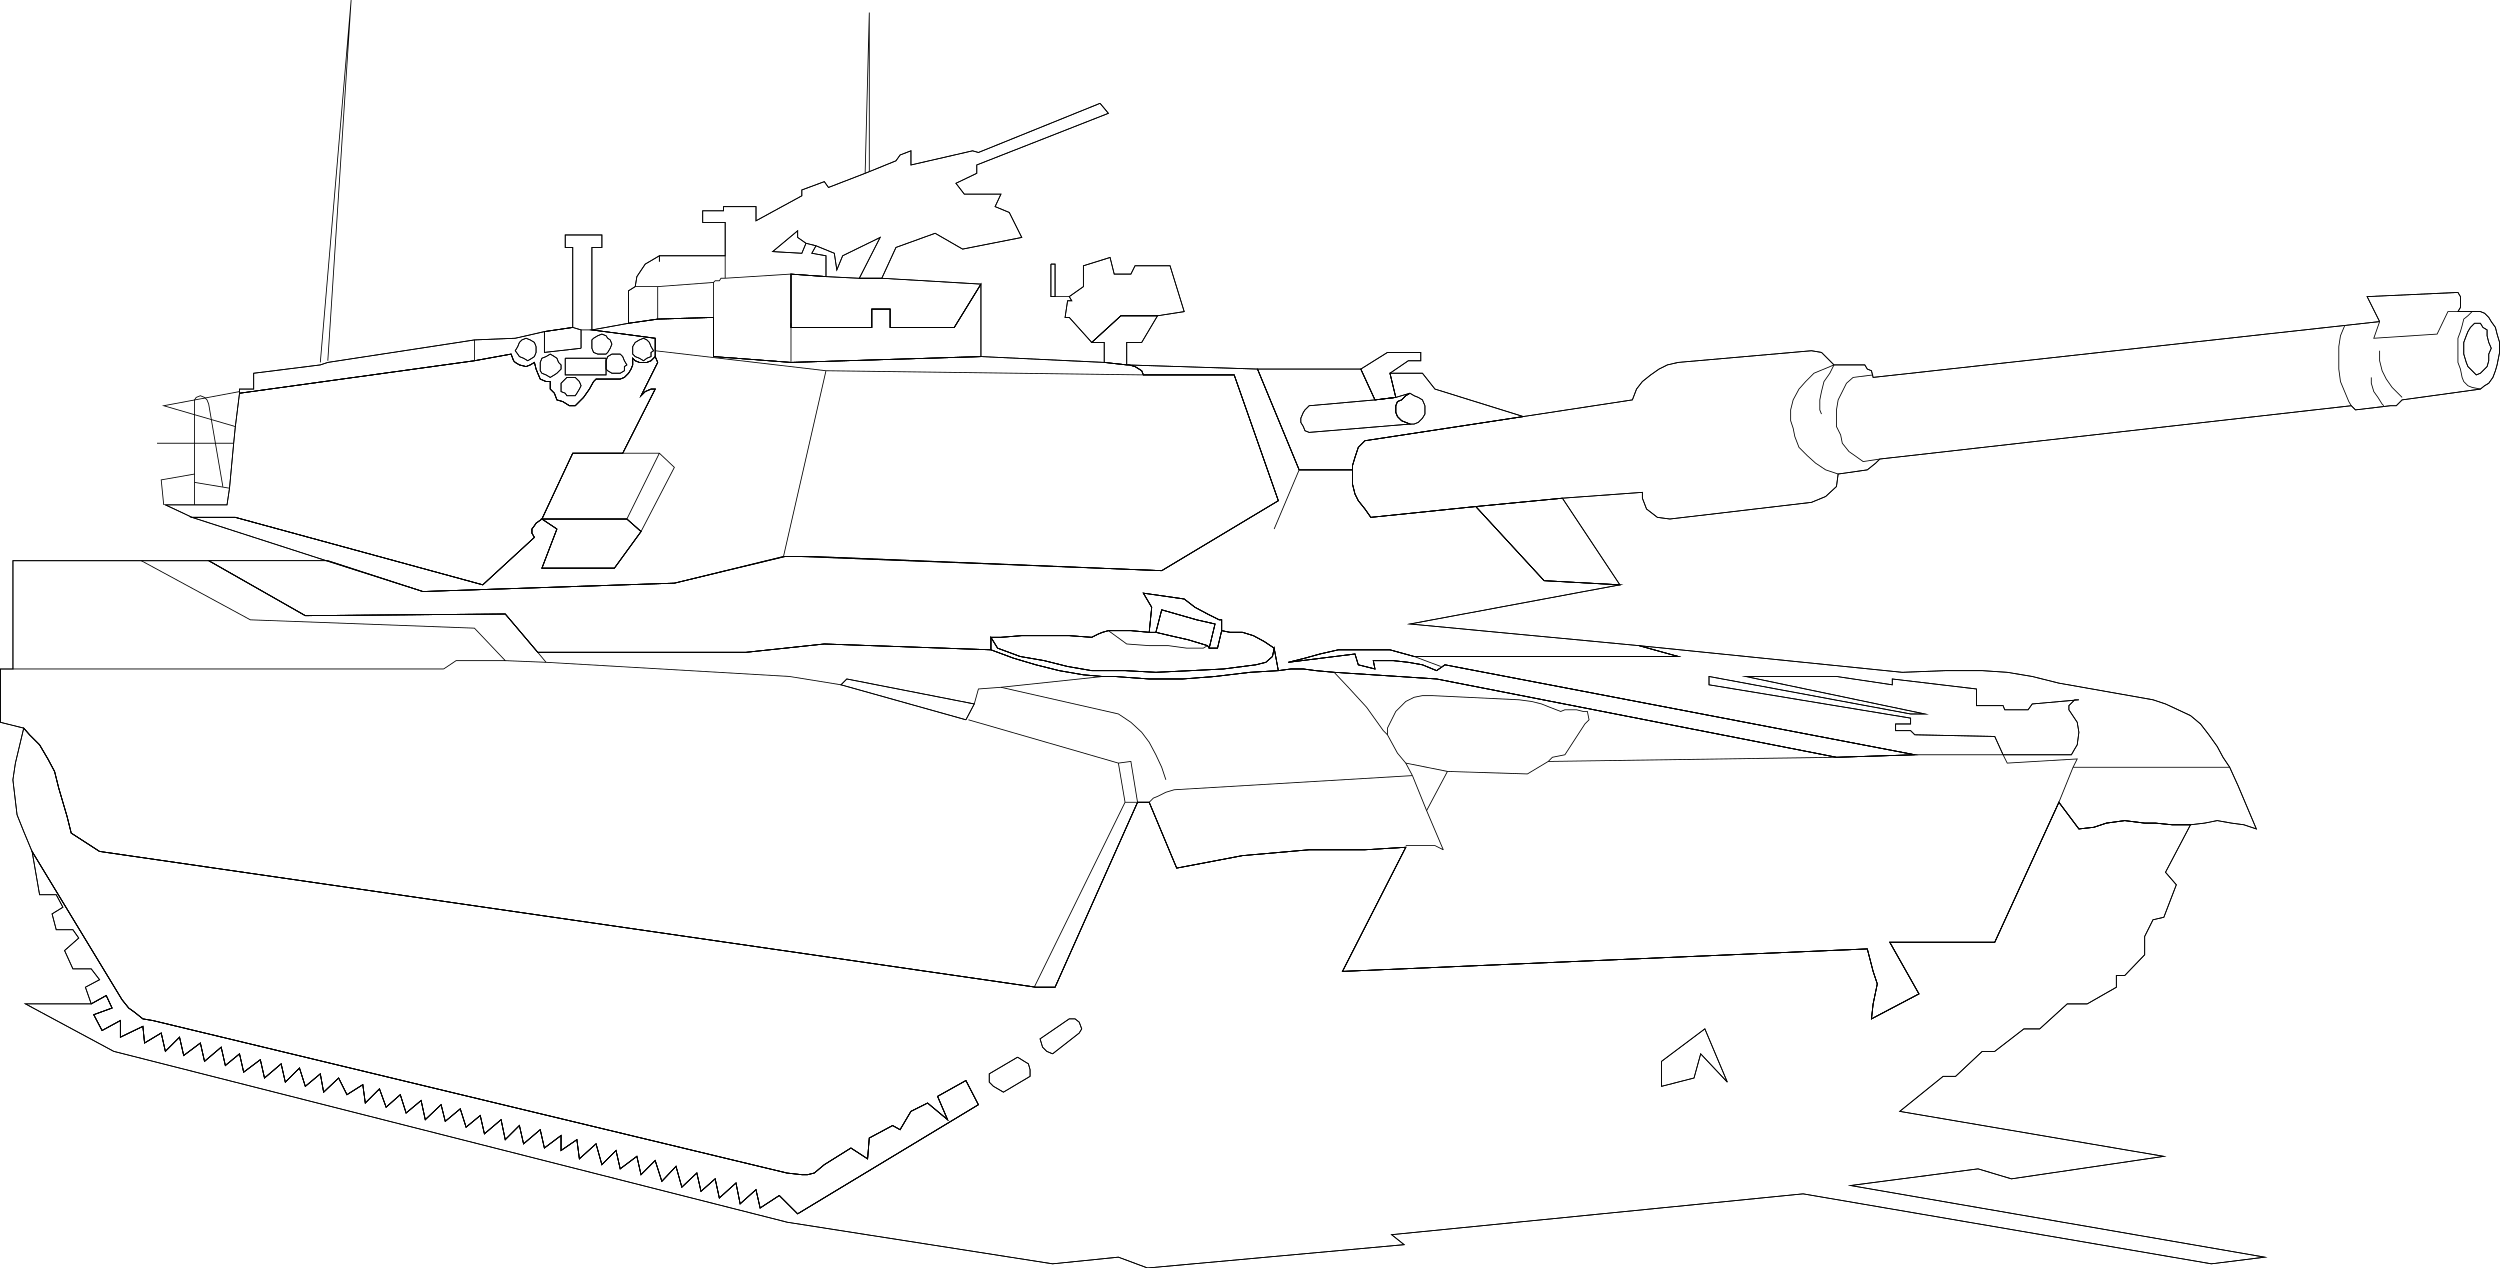 <svg xmlns="http://www.w3.org/2000/svg" width="288.096" height="146.165" viewBox="0 0 216.072 109.624"><path d="m239.678 399.129-.216-.216-.144-.144h-.72l-.144.144-.36.36v.72l.36.144.144.216h.72l.144-.216.216-.36.144-.288-.144-.36" style="fill:none;stroke:#000;stroke-width:.072;stroke-miterlimit:10.433" transform="translate(-189.602 -366.15)"/><path d="m239.678 399.129-.216-.216-.144-.144h-.72l-.144.144-.36.36v.72l.36.144.144.216h.72l.144-.216.216-.36.144-.288-.144-.36m-1.8-1.656-.144-.36-.216-.144-.36-.216-.36.216-.36.144-.144.36v.72l.144.216.36.144.36.216.36-.216.216-.144.36-.36v-.36l-.216-.216" style="fill:none;stroke:#000;stroke-width:.072;stroke-miterlimit:10.433" transform="translate(-189.602 -366.15)"/><path d="m237.878 397.473-.144-.36-.216-.144-.36-.216-.36.216-.36.144-.144.36v.72l.144.216.36.144.36.216.36-.216.216-.144.36-.36v-.36l-.216-.216m-1.944-1.368-.144-.36-.36-.216-.36-.144-.36.144-.216.216-.144.36-.216.36.216.288.144.216.36.144.36.216.36-.216.216-.144.144-.36v-.504" style="fill:none;stroke:#000;stroke-width:.072;stroke-miterlimit:10.433" transform="translate(-189.602 -366.15)"/><path d="m235.934 396.105-.144-.36-.36-.216-.36-.144-.36.144-.216.216-.144.36-.216.36.216.288.144.216.36.144.36.216.36-.216.216-.144.144-.36v-.504m6.408-.576-.216-.144-.144-.216-.36-.144-.36.144-.36.216-.144.144v.72l.144.36.36.144h.72l.144-.144.216-.36.144-.36-.144-.36" style="fill:none;stroke:#000;stroke-width:.072;stroke-miterlimit:10.433" transform="translate(-189.602 -366.15)"/><path d="m242.342 395.529-.216-.144-.144-.216-.36-.144-.36.144-.36.216-.144.144v.72l.144.36.36.144h.72l.144-.144.216-.36.144-.36-.144-.36m3.528.576-.144-.36-.216-.216-.288-.144-.36.144-.36.216-.216.36v.648l.216.216.36.144.36.216.288-.216.36-.144v-.36l.216-.144-.216-.36" style="fill:none;stroke:#000;stroke-width:.072;stroke-miterlimit:10.433" transform="translate(-189.602 -366.15)"/><path d="m245.87 396.105-.144-.36-.216-.216-.288-.144-.36.144-.36.216-.216.36v.648l.216.216.36.144.36.216.288-.216.36-.144v-.36l.216-.144-.216-.36m-2.304 1.224-.144-.36-.216-.216h-.72l-.36.216-.144.36v.72l.144.144.36.216h.72l.36-.216v-.36l.216-.144-.216-.36" style="fill:none;stroke:#000;stroke-width:.072;stroke-miterlimit:10.433" transform="translate(-189.602 -366.15)"/><path d="m243.566 397.329-.144-.36-.216-.216h-.72l-.36.216-.144.36v.72l.144.144.36.216h.72l.36-.216v-.36l.216-.144-.216-.36m58.32 9.431-3.6-8.711h8.928l1.224 2.664 1.8-.216-.504-2.088h2.808l1.08 1.368 7.632 2.376-13.68 2.088-.576.576-.288.864-.216.72v.36h-4.608" style="fill:none;stroke:#000;stroke-width:.072;stroke-miterlimit:10.433" transform="translate(-189.602 -366.15)"/><path d="m301.886 406.76-3.6-8.711h8.928l1.224 2.664 1.8-.216-.504-2.088h2.808l1.08 1.368 7.632 2.376-13.68 2.088-.576.576-.288.864-.216.72v.36h-4.608" style="fill:none;stroke:#000;stroke-width:.072;stroke-miterlimit:10.433" transform="translate(-189.602 -366.15)"/><path d="m312.758 401.217-.216-.504-.36-.216-.36-.144-.36-.216-.36.216-.36.36-.36.144-.144.36v.576l.144.36.36.36.36.144.36.144h.36l.36-.144.36-.36.216-.36v-.72" style="fill:none;stroke:#000;stroke-width:.072;stroke-miterlimit:10.433" transform="translate(-189.602 -366.15)"/><path d="m312.758 401.217-.216-.504-.36-.216-.36-.144-.36-.216-.36.216-.36.36-.36.144-.144.36v.576l.144.36.36.36.36.144.36.144h.36l.36-.144.36-.36.216-.36v-.72m91.944-5.472-.144-.576v-.504l-.36-.216-.216-.36h-.504l-.36.36-.216.36-.144.36-.216.576v1.008l.216.72.144.36.36.36.216.216.144.144.36-.144.216-.216.36-.36.144-.504v-.576l.216-.504-.216-.504" style="fill:none;stroke:#000;stroke-width:.072;stroke-miterlimit:10.433" transform="translate(-189.602 -366.15)"/><path d="m404.702 395.745-.144-.576v-.504l-.36-.216-.216-.36h-.504l-.36.36-.216.36-.144.36-.216.576v1.008l.216.72.144.36.36.36.216.216.144.144.36-.144.216-.216.36-.36.144-.504v-.576l.216-.504-.216-.504m-166.248 1.368h3.528v1.44h-3.528v-1.44" style="fill:none;stroke:#000;stroke-width:.072;stroke-miterlimit:10.433" transform="translate(-189.602 -366.15)"/><path d="M238.454 397.113h3.528v1.44h-3.528v-1.44m1.368-.864-3.168.36v-1.8l2.448-.36.72.216v1.584" style="fill:none;stroke:#000;stroke-width:.072;stroke-miterlimit:10.433" transform="translate(-189.602 -366.15)"/><path d="m239.822 396.249-3.168.36v-1.8l2.448-.36.72.216v1.584m17.784 71.28-54.792-13.176-.864-.144-.72-.576-.504-.36-.576-.72-7.776-12.816.648 3.744h1.44l.576 1.08-.936.576.36 1.368h1.44l.504.72-1.224 1.08.72 1.584h1.584l.72.936-1.224.648.504 1.44 1.296-.72.504 1.08-1.584.576.72 1.368 1.584-.864v1.44l1.944-.936.144 1.44 1.44-.864.36 1.584 1.224-1.224.36 1.584 1.44-1.08.36 1.584 1.44-1.224.36 1.584 1.224-1.008.36 1.584 1.44-1.08.36 1.584 1.44-1.224.36 1.584 1.224-1.224.504 1.584 1.296-1.08.288 1.584 1.296-1.224.72 1.44 1.368-.864.216 1.584 1.224-1.224.576 1.584 1.224-1.08.504 1.584 1.296-1.08.36 1.656 1.368-1.296.36 1.44 1.296-1.08.504 1.584 1.224-1.008.36 1.584 1.44-1.224.36 1.728 1.224-1.224.36 1.584 1.44-1.224.36 1.584 1.44-1.08v1.296l1.368-.936.216 1.656 1.44-1.296.504 1.8 1.224-1.224.36 1.584 1.44-1.08.36 1.584 1.224-1.224.576 1.8 1.224-1.296.504 1.8 1.296-1.224.36 1.584 1.224-1.08.36 1.656 1.44-1.296.36 1.8 1.368-1.224.36 1.584 1.656-1.08 1.584 1.584 15.624-9.432-1.08-2.088-2.448 1.368.864 2.016-1.728-1.44-1.44.72-.936 1.584-.648-.36-2.016 1.08-.144 1.8-1.44-.936-2.304 1.44-.864.72-.576.144h-.504l-1.296-.144" style="fill:none;stroke:#000;stroke-width:.072;stroke-miterlimit:10.433" transform="translate(-189.602 -366.15)"/><path d="m257.606 467.529-54.792-13.176-.864-.144-.72-.576-.504-.36-.576-.72-7.776-12.816.648 3.744h1.44l.576 1.08-.936.576.36 1.368h1.44l.504.72-1.224 1.08.72 1.584h1.584l.72.936-1.224.648.504 1.44 1.296-.72.504 1.08-1.584.576.72 1.368 1.584-.864v1.44l1.944-.936.144 1.44 1.44-.864.36 1.584 1.224-1.224.36 1.584 1.44-1.08.36 1.584 1.44-1.224.36 1.584 1.224-1.008.36 1.584 1.44-1.08.36 1.584 1.44-1.224.36 1.584 1.224-1.224.504 1.584 1.296-1.08.288 1.584 1.296-1.224.72 1.44 1.368-.864.216 1.584 1.224-1.224.576 1.584 1.224-1.08.504 1.584 1.296-1.08.36 1.656 1.368-1.296.36 1.44 1.296-1.08.504 1.584 1.224-1.008.36 1.584 1.44-1.224.36 1.728 1.224-1.224.36 1.584 1.44-1.224.36 1.584 1.44-1.08v1.296l1.368-.936.216 1.656 1.44-1.296.504 1.8 1.224-1.224.36 1.584 1.44-1.08.36 1.584 1.224-1.224.576 1.8 1.224-1.296.504 1.8 1.296-1.224.36 1.584 1.224-1.08.36 1.656 1.44-1.296.36 1.8 1.368-1.224.36 1.584 1.656-1.08 1.584 1.584 15.624-9.432-1.08-2.088-2.448 1.368.864 2.016-1.728-1.44-1.44.72-.936 1.584-.648-.36-2.016 1.08-.144 1.8-1.44-.936-2.304 1.44-.864.72-.576.144h-.504l-1.296-.144" style="fill:none;stroke:#000;stroke-width:.072;stroke-miterlimit:10.433" transform="translate(-189.602 -366.15)"/><path d="m257.606 471.777-58.176-14.76-7.632-4.104h5.688l1.296-.72.504 1.08-1.584.576.72 1.368 1.584-.864v1.44l1.944-.936.144 1.44 1.44-.864.36 1.584 1.224-1.224.36 1.584 1.44-1.08.36 1.584 1.44-1.224.36 1.584 1.224-1.008.36 1.584 1.44-1.08.36 1.584 1.44-1.224.36 1.584 1.224-1.224.504 1.584 1.296-1.08.288 1.584 1.296-1.224.72 1.44 1.368-.864.216 1.584 1.224-1.224.576 1.584 1.224-1.08.504 1.584 1.296-1.08.36 1.656 1.368-1.296.36 1.44 1.296-1.08.504 1.584 1.224-1.008.36 1.584 1.44-1.224.36 1.728 1.224-1.224.36 1.584 1.44-1.224.36 1.584 1.44-1.08v1.296l1.368-.936.216 1.656 1.44-1.296.504 1.8 1.224-1.224.36 1.584 1.44-1.08.36 1.584 1.224-1.224.576 1.8 1.224-1.296.504 1.8 1.296-1.224.36 1.584 1.224-1.08.36 1.656 1.44-1.296.36 1.8 1.368-1.224.36 1.584 1.656-1.08 1.584 1.584 15.624-9.432-1.08-2.088-2.448 1.368.864 2.016-1.728-1.44-1.44.72-.936 1.584-.648-.36-2.016 1.08-.144 1.8-1.44-.936-2.304 1.44-.864.72-.576.144h-.504l-1.296-.144-54.792-13.176-.864-.144-.72-.576-.504-.36-.576-.72-7.776-12.816-.72-1.728-.576-1.44-.36-3.024.216-1.44.72-3.024.504.576.864.864.72 1.224.576 1.08.36 1.44.36 1.224.36 1.224.36 1.44 2.448 1.584 80.928 11.736h1.656l7.128-15.984h1.008l2.376 5.688 5.688-1.08 5.76-.504h4.824l3.528-.216-5.472 10.728 45.36-1.944.504 1.944.36 1.08-.36 1.728-.144 1.296 4.104-2.16-2.52-4.464h9.072l5.544-12.096 1.728 2.304 1.296-.144 1.08-.36 1.584-.216 1.728.216h.936l1.44.144h1.584l-2.16 4.104.936 1.08-1.08 2.808-.936.216-.72 1.44v1.584l-1.728 1.8h-.72v1.008l-2.52 1.44h-1.728l-2.376 2.16h-1.368l-2.52 1.944h-1.08l-2.304 2.16h-1.08l-3.744 3.024 22.824 3.888-13.176 1.944-2.88-.864-11.016 1.44 35.784 6.192-4.608.576-35.28-6.048-35.568 3.528 1.08.864-22.176 2.016-2.52-.936-5.688.576-22.968-3.6" style="fill:none;stroke:#000;stroke-width:.072;stroke-miterlimit:10.433" transform="translate(-189.602 -366.15)"/><path d="m257.606 471.777-58.176-14.76-7.632-4.104h5.688l1.296-.72.504 1.08-1.584.576.72 1.368 1.584-.864v1.44l1.944-.936.144 1.44 1.44-.864.36 1.584 1.224-1.224.36 1.584 1.44-1.08.36 1.584 1.44-1.224.36 1.584 1.224-1.008.36 1.584 1.44-1.08.36 1.584 1.44-1.224.36 1.584 1.224-1.224.504 1.584 1.296-1.08.288 1.584 1.296-1.224.72 1.44 1.368-.864.216 1.584 1.224-1.224.576 1.584 1.224-1.08.504 1.584 1.296-1.08.36 1.656 1.368-1.296.36 1.44 1.296-1.08.504 1.584 1.224-1.008.36 1.584 1.44-1.224.36 1.728 1.224-1.224.36 1.584 1.44-1.224.36 1.584 1.44-1.08v1.296l1.368-.936.216 1.656 1.44-1.296.504 1.8 1.224-1.224.36 1.584 1.44-1.08.36 1.584 1.224-1.224.576 1.8 1.224-1.296.504 1.8 1.296-1.224.36 1.584 1.224-1.08.36 1.656 1.44-1.296.36 1.8 1.368-1.224.36 1.584 1.656-1.08 1.584 1.584 15.624-9.432-1.08-2.088-2.448 1.368.864 2.016-1.728-1.44-1.44.72-.936 1.584-.648-.36-2.016 1.08-.144 1.8-1.44-.936-2.304 1.44-.864.72-.576.144h-.504l-1.296-.144-54.792-13.176-.864-.144-.72-.576-.504-.36-.576-.72-7.776-12.816-.72-1.728-.576-1.44-.36-3.024.216-1.44.72-3.024.504.576.864.864.72 1.224.576 1.08.36 1.44.36 1.224.36 1.224.36 1.44 2.448 1.584 80.928 11.736h1.656l7.128-15.984h1.008l2.376 5.688 5.688-1.08 5.76-.504h4.824l3.528-.216-5.472 10.728 45.36-1.944.504 1.944.36 1.08-.36 1.728-.144 1.296 4.104-2.16-2.52-4.464h9.072l5.544-12.096 1.728 2.304 1.296-.144 1.08-.36 1.584-.216 1.728.216h.936l1.44.144h1.584l-2.16 4.104.936 1.08-1.08 2.808-.936.216-.72 1.44v1.584l-1.728 1.8h-.72v1.008l-2.52 1.44h-1.728l-2.376 2.16h-1.368l-2.52 1.944h-1.08l-2.304 2.16h-1.08l-3.744 3.024 22.824 3.888-13.176 1.944-2.88-.864-11.016 1.44 35.784 6.192-4.608.576-35.28-6.048-35.568 3.528 1.08.864-22.176 2.016-2.52-.936-5.688.576-22.968-3.6" style="fill:none;stroke:#000;stroke-width:.072;stroke-miterlimit:10.433" transform="translate(-189.602 -366.15)"/><path d="m355.094 431.385-40.608-7.776-.72.504-1.224-.504-1.224-.216-1.296-.144h-1.728l.144.72-1.44-.36-.288-.936-5.76.72 1.44-.36 1.296-.36 1.584-.36h4.464l2.088.576h22.824l-3.384-.936 22.752 2.304 3.744-.144h3.168l2.16.144 2.16.36 2.304.576 8.136 1.44 1.08.36 1.08.504 1.08.504.864.72.72.936.72 1.008.504.936.576.864.72 1.584 1.584 3.744-1.08-.36-1.08-.144-1.224-.216-1.08.216-1.224.144h-1.584l-1.44-.144h-.936l-1.728-.216-1.584.216-1.08.36-1.296.144-1.728-2.304-5.544 12.096h-9.072l2.52 4.464-4.104 2.16.144-1.296.36-1.728-.36-1.08-.504-1.944-45.36 1.944 5.472-10.728-3.528.216h-4.824l-5.76.504-5.688 1.08-2.376-5.688h-1.008l-7.128 15.984h-1.656l-80.928-11.736-2.448-1.584-.36-1.44-.36-1.224-.36-1.224-.36-1.44-.576-1.08-.72-1.224-.864-.864-.504-.576-2.016-.504v-4.608h1.08v-9.36h16.92l8.352 4.752 17.28-.144 2.808 3.312h18l6.768-.72 14.4.504 1.944.72 1.944.576 2.016.504 2.088.36 1.656.144h1.008l3.024.216h2.88l2.808-.216 3.024-.36 2.448-.144 1.08-.144h1.08l1.08.144 1.584.144 8.856.576 34.56 6.768 6.768-.216" style="fill:none;stroke:#000;stroke-width:.072;stroke-miterlimit:10.433" transform="translate(-189.602 -366.15)"/><path d="m355.094 431.385-40.608-7.776-.72.504-1.224-.504-1.224-.216-1.296-.144h-1.728l.144.72-1.44-.36-.288-.936-5.76.72 1.44-.36 1.296-.36 1.584-.36h4.464l2.088.576h22.824l-3.384-.936 22.752 2.304 3.744-.144h3.168l2.16.144 2.16.36 2.304.576 8.136 1.44 1.08.36 1.08.504 1.08.504.864.72.72.936.72 1.008.504.936.576.864.72 1.584 1.584 3.744-1.08-.36-1.08-.144-1.224-.216-1.08.216-1.224.144h-1.584l-1.44-.144h-.936l-1.728-.216-1.584.216-1.08.36-1.296.144-1.728-2.304-5.544 12.096h-9.072l2.52 4.464-4.104 2.16.144-1.296.36-1.728-.36-1.08-.504-1.944-45.36 1.944 5.472-10.728-3.528.216h-4.824l-5.76.504-5.688 1.08-2.376-5.688h-1.008l-7.128 15.984h-1.656l-80.928-11.736-2.448-1.584-.36-1.44-.36-1.224-.36-1.224-.36-1.44-.576-1.08-.72-1.224-.864-.864-.504-.576-2.016-.504v-4.608h1.08v-9.36h16.92l8.352 4.752 17.28-.144 2.808 3.312h18l6.768-.72 14.4.504 1.944.72 1.944.576 2.016.504 2.088.36 1.656.144h1.008l3.024.216h2.88l2.808-.216 3.024-.36 2.448-.144 1.08-.144h1.08l1.08.144 1.584.144 8.856.576 34.56 6.768 6.768-.216" style="fill:none;stroke:#000;stroke-width:.072;stroke-miterlimit:10.433" transform="translate(-189.602 -366.15)"/><path d="M362.726 431.385h5.904l.288-.504.216-.36.144-1.08-.144-.864-.72-1.08v-.36l.504-.504h.36l-4.032.36-.36.504h-2.016l-.144-.36h-2.304v-1.44l-7.272-.864v.504l-4.824-.72h-7.848l15.48 3.24h-1.224l-17.424-3.24v.72l17.424 2.88v.504h-1.296v.576h1.296l.36.36 6.912.144.72 1.584" style="fill:none;stroke:#000;stroke-width:.072;stroke-miterlimit:10.433" transform="translate(-189.602 -366.15)"/><path d="M362.726 431.385h5.904l.288-.504.216-.36.144-1.08-.144-.864-.72-1.08v-.36l.504-.504h.36l-4.032.36-.36.504h-2.016l-.144-.36h-2.304v-1.44l-7.272-.864v.504l-4.824-.72h-7.848l15.48 3.24h-1.224l-17.424-3.24v.72l17.424 2.88v.504h-1.296v.576h1.296l.36.36 6.912.144.72 1.584m-89.64-3.025.72-1.367-11.016-2.16-.504.504 10.8 3.024" style="fill:none;stroke:#000;stroke-width:.072;stroke-miterlimit:10.433" transform="translate(-189.602 -366.15)"/><path d="m273.086 428.36.72-1.367-11.016-2.16-.504.504 10.8 3.024m2.16-6.048 1.944.72 1.944.576 2.016.504 2.088.36 1.656.144h1.008l3.024.216h2.88l2.808-.216 3.024-.36 2.448-.144-.36-1.944-.144.72-.576.504-.864.216-2.808.36-2.808.144-3.024.144-2.664-.144h-2.88l-2.088-.36-2.016-.504-2.088-.36-1.944-.72-.576-.936v1.08" style="fill:none;stroke:#000;stroke-width:.072;stroke-miterlimit:10.433" transform="translate(-189.602 -366.15)"/><path d="m275.246 422.313 1.944.72 1.944.576 2.016.504 2.088.36 1.656.144h1.008l3.024.216h2.88l2.808-.216 3.024-.36 2.448-.144-.36-1.944-.144.72-.576.504-.864.216-2.808.36-2.808.144-3.024.144-2.664-.144h-2.88l-2.088-.36-2.016-.504-2.088-.36-1.944-.72-.576-.936v1.08" style="fill:none;stroke:#000;stroke-width:.072;stroke-miterlimit:10.433" transform="translate(-189.602 -366.15)"/><path d="m295.19 420.657-.36 1.512h-.72l-.144-.216-1.656-.504-1.584-.36-1.224-.288h-.576l-1.584-.144h-1.944l-.504.144-.36.144-.576.288-1.944-.144h-4.104l-1.8.144h-.864l.576.936 1.944.72 2.088.36 2.016.504 2.088.36h2.88l2.664.144 3.024-.144 2.808-.144 2.808-.36.864-.216.576-.504.144-.72-.864-.576-.936-.504-.936-.288h-1.08l-.72-.144" style="fill:none;stroke:#000;stroke-width:.072;stroke-miterlimit:10.433" transform="translate(-189.602 -366.15)"/><path d="m295.19 420.657-.36 1.512h-.72l-.144-.216-1.656-.504-1.584-.36-1.224-.288h-.576l-1.584-.144h-1.944l-.504.144-.36.144-.576.288-1.944-.144h-4.104l-1.8.144h-.864l.576.936 1.944.72 2.088.36 2.016.504 2.088.36h2.88l2.664.144 3.024-.144 2.808-.144 2.808-.36.864-.216.576-.504.144-.72-.864-.576-.936-.504-.936-.288h-1.08l-.72-.144" style="fill:none;stroke:#000;stroke-width:.072;stroke-miterlimit:10.433" transform="translate(-189.602 -366.15)"/><path d="m294.11 422.169-.144-.216-1.656-.504-1.584-.36-1.224-.288.504-1.944 3.024.864 1.584.36-.504 2.088" style="fill:none;stroke:#000;stroke-width:.072;stroke-miterlimit:10.433" transform="translate(-189.602 -366.15)"/><path d="m294.11 422.169-.144-.216-1.656-.504-1.584-.36-1.224-.288.504-1.944 3.024.864 1.584.36-.504 2.088" style="fill:none;stroke:#000;stroke-width:.072;stroke-miterlimit:10.433" transform="translate(-189.602 -366.15)"/><path d="m289.502 420.8.504-1.943 3.024.864 1.584.36-.504 2.088h.72l.36-1.512v-.936h-.216l-1.008-.504-1.08-.576-.936-.72-3.528-.504.72 1.224-.216 2.16h.576" style="fill:none;stroke:#000;stroke-width:.072;stroke-miterlimit:10.433" transform="translate(-189.602 -366.15)"/><path d="m289.502 420.8.504-1.943 3.024.864 1.584.36-.504 2.088h.72l.36-1.512v-.936h-.216l-1.008-.504-1.08-.576-.936-.72-3.528-.504.72 1.224-.216 2.16h.576" style="fill:none;stroke:#000;stroke-width:.072;stroke-miterlimit:10.433" transform="translate(-189.602 -366.15)"/><path d="m290.006 415.473 10.08-6.048-3.816-10.872h-7.848l-.144-.36-.576-.36-.504-.144h-.216l11.304.36 3.6 8.712h4.608v1.224l.216.864.288.576.576.72.504.72 9.072-.936 5.904 6.408 6.552.36-18.144 3.384 19.8 1.872 3.384.936h-22.824l-2.088-.576h-4.464l-1.584.36-1.296.36-1.44.36 5.76-.72.288.936 1.44.36-.144-.72h1.728l1.296.144 1.224.216 1.224.504.72-.504 40.608 7.776-6.768.216-34.56-6.768-8.856-.576-1.584-.144-1.08-.144h-1.08l-1.08.144-.36-1.944-.864-.576-.936-.504-.936-.288h-1.08l-.72-.144v-.936h-.216l-1.008-.504-1.08-.576-.936-.72-3.528-.504.72 1.224-.216 2.16-1.584-.144h-1.944l-.504.144-.36.144-.576.288-1.944-.144h-4.104l-1.8.144h-.864v1.08l-14.4-.504-6.768.72h-18l-2.808-3.312-17.28.144-8.352-4.752h10.296l8.208 2.664 21.744-.72 9.432-2.304h1.368l31.32 1.224" style="fill:none;stroke:#000;stroke-width:.072;stroke-miterlimit:10.433" transform="translate(-189.602 -366.15)"/><path d="m290.006 415.473 10.08-6.048-3.816-10.872h-7.848l-.144-.36-.576-.36-.504-.144h-.216l11.304.36 3.6 8.712h4.608v1.224l.216.864.288.576.576.72.504.72 9.072-.936 5.904 6.408 6.552.36-18.144 3.384 19.8 1.872 3.384.936h-22.824l-2.088-.576h-4.464l-1.584.36-1.296.36-1.44.36 5.76-.72.288.936 1.44.36-.144-.72h1.728l1.296.144 1.224.216 1.224.504.72-.504 40.608 7.776-6.768.216-34.56-6.768-8.856-.576-1.584-.144-1.08-.144h-1.08l-1.08.144-.36-1.944-.864-.576-.936-.504-.936-.288h-1.08l-.72-.144v-.936h-.216l-1.008-.504-1.08-.576-.936-.72-3.528-.504.72 1.224-.216 2.16-1.584-.144h-1.944l-.504.144-.36.144-.576.288-1.944-.144h-4.104l-1.8.144h-.864v1.08l-14.4-.504-6.768.72h-18l-2.808-3.312-17.28.144-8.352-4.752h10.296l8.208 2.664 21.744-.72 9.432-2.304h1.368l31.32 1.224" style="fill:none;stroke:#000;stroke-width:.072;stroke-miterlimit:10.433" transform="translate(-189.602 -366.15)"/><path d="M286.982 397.689h.216l.504.144.576.36.144.36h7.848l3.816 10.872-10.08 6.048-30.024-1.224h-2.52l-9.576 2.304-21.744.72-8.352-2.664-11.592-3.744h3.744l21.384 5.832 4.464-4.104-.216-.36v-.36l.216-.288.144-.216.504-.36 1.296.864-1.296 3.384h6.264l2.304-3.168-1.224-1.08h-7.344l2.664-5.688h4.32l2.808-5.544h-.36l-.504.216-.36.36 1.44-2.88-.216-.504v-1.584l-5.472-.72 3.168-.576 2.52-.36 4.824-.144v3.384l6.696.504 16.416-.504 10.656.504 1.944.216" style="fill:none;stroke:#000;stroke-width:.072;stroke-miterlimit:10.433" transform="translate(-189.602 -366.15)"/><path d="M286.982 397.689h.216l.504.144.576.36.144.36h7.848l3.816 10.872-10.08 6.048-30.024-1.224h-2.52l-9.576 2.304-21.744.72-8.352-2.664-11.592-3.744h3.744l21.384 5.832 4.464-4.104-.216-.36v-.36l.216-.288.144-.216.504-.36 1.296.864-1.296 3.384h6.264l2.304-3.168-1.224-1.08h-7.344l2.664-5.688h4.32l2.808-5.544h-.36l-.504.216-.36.36 1.44-2.88-.216-.504v-1.584l-5.472-.72 3.168-.576 2.52-.36 4.824-.144v3.384l6.696.504 16.416-.504 10.656.504 1.944.216" style="fill:none;stroke:#000;stroke-width:.072;stroke-miterlimit:10.433" transform="translate(-189.602 -366.15)"/><path d="m237.734 411.873-1.296 3.384h6.264l2.304-3.168-1.224-1.08h-7.344l1.296.864" style="fill:none;stroke:#000;stroke-width:.072;stroke-miterlimit:10.433" transform="translate(-189.602 -366.15)"/><path d="m237.734 411.873-1.296 3.384h6.264l2.304-3.168-1.224-1.08h-7.344l1.296.864" style="fill:none;stroke:#000;stroke-width:.072;stroke-miterlimit:10.433" transform="translate(-189.602 -366.15)"/><path d="m230.606 397.329-20.304 2.808-.36 2.88-.144 1.44-.36 3.888-.216 1.44h-5.328l2.304 1.08h3.744l21.384 5.832 4.464-4.104-.216-.36v-.36l.216-.288.144-.216.504-.36 2.664-5.688h4.32l2.808-5.544h-.36l-.504.216-.36.36 1.44-2.88-.216-.504-.36.36-.36.144h-.648l-.36-.144-.216-.216v.576l-.144.36-.216.36-.36.36-.36.144h-2.088l-.216.216-.36.648-.504.72-.72.72h-.504l-.576-.36-.504-.144-.216-.576-.36-.36v-.648h-.36l-.504-.216-.216-.504-.144-.36-.144-.576-.36.216-.36.144-.576-.144-.36-.216-.144-.144-.216-.576-3.168.576" style="fill:none;stroke:#000;stroke-width:.072;stroke-miterlimit:10.433" transform="translate(-189.602 -366.15)"/><path d="m230.606 397.329-20.304 2.808-.36 2.88-.144 1.44-.36 3.888-.216 1.44h-5.328l2.304 1.08h3.744l21.384 5.832 4.464-4.104-.216-.36v-.36l.216-.288.144-.216.504-.36 2.664-5.688h4.32l2.808-5.544h-.36l-.504.216-.36.36 1.44-2.88-.216-.504-.36.36-.36.144h-.648l-.36-.144-.216-.216v.576l-.144.36-.216.36-.36.36-.36.144h-2.088l-.216.216-.36.648-.504.72-.72.72h-.504l-.576-.36-.504-.144-.216-.576-.36-.36v-.648h-.36l-.504-.216-.216-.504-.144-.36-.144-.576-.36.216-.36.144-.576-.144-.36-.216-.144-.144-.216-.576-3.168.576" style="fill:none;stroke:#000;stroke-width:.072;stroke-miterlimit:10.433" transform="translate(-189.602 -366.15)"/><path d="m230.606 395.529-12.672 1.944-.648.216-5.76.72v1.368h-1.224v.36l20.304-2.808 3.168-.576.216.576.144.144.36.216.576.144.36-.144.36-.216.144.576.144.36.216.504.504.216h.36v.648l.36.36.216.576.504.144.576.36h.504l.72-.72.504-.72.36-.648.216-.216h2.088l.36-.144.36-.36.216-.36.144-.36v-.576l.216.216.36.144h.648l.36-.144.36-.36v-1.584l-5.472-.72v-7.128h.864v-1.08h-3.168v1.08h.648v6.912l-2.448.36-2.52.576-3.528.144" style="fill:none;stroke:#000;stroke-width:.072;stroke-miterlimit:10.433" transform="translate(-189.602 -366.15)"/><path d="m230.606 395.529-12.672 1.944-.648.216-5.76.72v1.368h-1.224v.36l20.304-2.808 3.168-.576.216.576.144.144.36.216.576.144.36-.144.36-.216.144.576.144.36.216.504.504.216h.36v.648l.36.36.216.576.504.144.576.36h.504l.72-.72.504-.72.36-.648.216-.216h2.088l.36-.144.36-.36.216-.36.144-.36v-.576l.216.216.36.144h.648l.36-.144.36-.36v-1.584l-5.472-.72v-7.128h.864v-1.08h-3.168v1.08h.648v6.912l-2.448.36-2.52.576-3.528.144m92.448 20.808-5.904-6.408 7.488-.72 4.968 7.488-6.552-.36" style="fill:none;stroke:#000;stroke-width:.072;stroke-miterlimit:10.433" transform="translate(-189.602 -366.15)"/><path d="m323.054 416.337-5.904-6.408 7.488-.72 4.968 7.488-6.552-.36m-13.32-17.928.504 2.088-1.8.216-1.224-2.664 2.304-1.44h2.88v.72h-1.08l-1.584 1.08" style="fill:none;stroke:#000;stroke-width:.072;stroke-miterlimit:10.433" transform="translate(-189.602 -366.15)"/><path d="m309.734 398.409.504 2.088-1.8.216-1.224-2.664 2.304-1.44h2.88v.72h-1.08l-1.584 1.08" style="fill:none;stroke:#000;stroke-width:.072;stroke-miterlimit:10.433" transform="translate(-189.602 -366.15)"/><path d="m311.462 400.137-.36.216-.36.36-.36.144-.144.36v.576l.144.36.36.36.36.144.36.144-8.712.72-.36-.144-.144-.36-.216-.36v-.36l.216-.504.144-.216.36-.36 5.688-.504 1.8-.216 1.224-.36" style="fill:none;stroke:#000;stroke-width:.072;stroke-miterlimit:10.433" transform="translate(-189.602 -366.15)"/><path d="m311.462 400.137-.36.216-.36.36-.36.144-.144.36v.576l.144.36.36.36.36.144.36.144-8.712.72-.36-.144-.144-.36-.216-.36v-.36l.216-.504.144-.216.36-.36 5.688-.504 1.8-.216 1.224-.36m-37.08-9.432-2.304 3.744h-5.544v-1.584h-1.584v1.584h-6.984v-4.608l3.024.216 2.88.144h1.944l8.568.504" style="fill:none;stroke:#000;stroke-width:.072;stroke-miterlimit:10.433" transform="translate(-189.602 -366.15)"/><path d="m274.382 390.705-2.304 3.744h-5.544v-1.584h-1.584v1.584h-6.984v-4.608l3.024.216 2.88.144h1.944l8.568.504" style="fill:none;stroke:#000;stroke-width:.072;stroke-miterlimit:10.433" transform="translate(-189.602 -366.15)"/><path d="m284.678 375.08-10.512 4.249-.504-.144-5.328 1.224v-1.224l-.936.36-.36.504-2.304.936-.36.144-3.168 1.224-.36-.504-1.944.72v.504l-3.96 2.16v-1.224h-2.808v.36h-1.8v1.008h1.944v2.88h-5.688v.504-.504l-1.224.72-.72 1.08-.144.864-.576.36v2.808l2.52-.36 4.824-.144v3.384l6.696.504 16.416-.504v-6.264l-2.304 3.744h-5.544v-1.584h-1.584v1.584h-6.984v-4.608l3.024.216v-1.8l-1.224-.216.36-.648-.864-.216-.36.864-2.52-.144 2.16-1.8v.576l.72.504.864.216 1.584.648.216 1.44.504-1.224 3.24-1.584-1.8 3.528h1.944l1.224-2.664 3.384-1.224 2.376 1.368 5.112-1.008-1.08-2.16-1.224-.504.504-1.08h-3.168l-.72-.936 1.8-.864v-.72l11.376-4.464-.72-.864" style="fill:none;stroke:#000;stroke-width:.072;stroke-miterlimit:10.433" transform="translate(-189.602 -366.15)"/><path d="m284.678 375.08-10.512 4.249-.504-.144-5.328 1.224v-1.224l-.936.36-.36.504-2.304.936-.36.144-3.168 1.224-.36-.504-1.944.72v.504l-3.96 2.16v-1.224h-2.808v.36h-1.8v1.008h1.944v2.88h-5.688v.504-.504l-1.224.72-.72 1.08-.144.864-.576.36v2.808l2.52-.36 4.824-.144v3.384l6.696.504 16.416-.504v-6.264l-2.304 3.744h-5.544v-1.584h-1.584v1.584h-6.984v-4.608l3.024.216v-1.8l-1.224-.216.36-.648-.864-.216-.36.864-2.52-.144 2.16-1.8v.576l.72.504.864.216 1.584.648.216 1.44.504-1.224 3.24-1.584-1.8 3.528h1.944l1.224-2.664 3.384-1.224 2.376 1.368 5.112-1.008-1.08-2.16-1.224-.504.504-1.08h-3.168l-.72-.936 1.8-.864v-.72l11.376-4.464-.72-.864m2.304 22.608v-1.944h1.296l1.368-2.304h-3.168l-2.52 2.304h1.08v1.728l1.944.216" style="fill:none;stroke:#000;stroke-width:.072;stroke-miterlimit:10.433" transform="translate(-189.602 -366.15)"/><path d="M286.982 397.689v-1.944h1.296l1.368-2.304h-3.168l-2.52 2.304h1.08v1.728l1.944.216" style="fill:none;stroke:#000;stroke-width:.072;stroke-miterlimit:10.433" transform="translate(-189.602 -366.15)"/><path d="m283.958 395.745 2.52-2.304h3.168l2.304-.36-1.224-3.96h-3.024l-.36.72h-1.44l-.36-1.44-2.304.72v1.8l-1.224.864.216.36h-.36l-.216 1.44h.36l1.944 2.16" style="fill:none;stroke:#000;stroke-width:.072;stroke-miterlimit:10.433" transform="translate(-189.602 -366.15)"/><path d="m283.958 395.745 2.52-2.304h3.168l2.304-.36-1.224-3.96h-3.024l-.36.72h-1.44l-.36-1.44-2.304.72v1.8l-1.224.864.216.36h-.36l-.216 1.44h.36l1.944 2.16m-3.528-6.768h.36v2.808h-.36v-2.808" style="fill:none;stroke:#000;stroke-width:.072;stroke-miterlimit:10.433" transform="translate(-189.602 -366.15)"/><path d="M280.43 388.977h.36v2.808h-.36v-2.808m114.84 4.968-1.08-2.16 7.848-.36.216.36v.935l-.216.36h1.944l.36.144.36.36.216.36.36.504.144.576.216.72v.864l-.216 1.08-.144.504-.216.576-.36.504-.36.216-.36.288-6.768.936-.144.144-.36.36h-.504l-3.024.36-.36-.36-40.752 4.608-.36.36-.72.576-2.52.36-.144 1.08-.936.864-1.224.504-12.24 1.44-1.08-.144-.936-.72-.36-.936v-.504l-6.912.504-7.488.72-9.072.936-.504-.72-.576-.72-.288-.576-.216-.864V406.4l.216-.72.288-.864.576-.576 13.68-2.088 9.432-1.44.36-.936.504-.648.72-.576.72-.504.72-.36.936-.216 11.52-1.008.864.144.72.72.36.36h2.664l.216.36.36.144.144.576 43.776-4.824" style="fill:none;stroke:#000;stroke-width:.072;stroke-miterlimit:10.433" transform="translate(-189.602 -366.15)"/><path d="m395.27 393.945-1.08-2.16 7.848-.36.216.36v.935l-.216.36h1.944l.36.144.36.36.216.36.36.504.144.576.216.72v.864l-.216 1.08-.144.504-.216.576-.36.504-.36.216-.36.288-6.768.936-.144.144-.36.36h-.504l-3.024.36-.36-.36-40.752 4.608-.36.36-.72.576-2.52.36-.144 1.08-.936.864-1.224.504-12.24 1.44-1.08-.144-.936-.72-.36-.936v-.504l-6.912.504-7.488.72-9.072.936-.504-.72-.576-.72-.288-.576-.216-.864V406.4l.216-.72.288-.864.576-.576 13.68-2.088 9.432-1.44.36-.936.504-.648.72-.576.72-.504.72-.36.936-.216 11.52-1.008.864.144.72.72.36.36h2.664l.216.36.36.144.144.576 43.776-4.824m-187.632 7.129-.144-.36-.216-.216-.36-.144-.36.144-.144.216v.36m-2.664 8.712-.216-2.16 2.88-.504m0 2.664v-8.712m1.224 0 1.224 7.128m-2.448-.361 3.024.505m.36-3.888h-6.624" style="fill:none;stroke:#000;stroke-width:.072;stroke-miterlimit:10.433" transform="translate(-189.602 -366.15)"/><path d="m210.302 399.993-6.552 1.224 6.192 1.8m193.68-9.937h-.36l-.36.36-.36.289-.144.576-.144.504-.216.576v2.088l.216.576.144.72.144.36.36.36.36.144.72.144m-8.712-5.832-.504 1.44 5.472-.36.936-1.944h.864m-9.792 1.224-.36.864-.144.936v1.944l.144 1.08.36.864.36.864.216.36m2.448-4.752v.864l.216.864.36.72.504.72.504.504.36.36m-2.664-1.728v.504l.216.72.36.504.36.576.144.144m-44.136-2.664-1.728.216-.576.504-.36.72-.36.72-.144.864v1.44l.36.72.144.72.576.72.72.504.504.36 1.44-.216m-87.696-24.696.36-13.896v13.752m-46.8 16.344 2.016-31.176-2.664 31.32m130.824.216-.36.72-.504.72-.216.864-.144.72v.864l.144.36m-35.352 31.248-.576-1.08-.72-.864-.864-1.584-.36-.36-1.44-2.016-1.584-1.728-1.224-1.296m9.432 15.336-.72-.36h-2.52" style="fill:none;stroke:#000;stroke-width:.072;stroke-miterlimit:10.433" transform="translate(-189.602 -366.15)"/><path d="m312.902 436.209 1.8-3.384-3.6-.72m12.312-.145 24.912-.36m-157.608-7.631h37.224m0 0 1.08-.72h4.248l-2.664-2.808-19.368-.72-9.432-5.112m34.992 8.784-.72-.864m42.912 28.944 7.848-15.984m0 0-.576-3.384-12.96-3.744m12.96 3.744 1.08-.144.576 3.528m0 0h-1.08m3.528-1.944-.36-1.08-.504-1.08-.576-1.08-.648-.864-.936-.864-1.08-.72-10.152-2.304" style="fill:none;stroke:#000;stroke-width:.072;stroke-miterlimit:10.433" transform="translate(-189.602 -366.15)"/><path d="m273.806 426.993.36-1.296 1.944-.144 8.784-.936m26.784 8.568-20.592 1.224-.72.216-.72.36-.36.144-.36.36m22.752-2.304 1.224 3.024 1.44 3.384m.36-6.768 6.912.216 1.8-1.08.36-.36 1.08-.216 1.728-2.664.36-.36-.144-.72h-.36l-.576-.144h-1.008l-.36.144-.936-.36-.72-.288-.864-.216-1.08-.144-7.488-.36h-.864l-.72.144-.72.36-.504.504-.36.36-.36.72-.36.72v.576m58.032 5.832 1.224-3.024.36-.72-6.048.36-.36-.72h-7.632m13.68 1.08h13.536m-88.344-10.512-.36.216h-1.44l-1.584-.216h-1.656l-1.944-.144-1.584-1.152m26.424 2.232 2.304.864m-12.24-16.993-2.16 5.113m-56.304-6.553h3.168l1.296 1.225-2.88 5.544m-14.4-16.56v1.8m10.152-2.664h-.936m6.768 10.655-2.808 5.689m44.64-12.456-27.432-.36-14.76-1.728m14.76 1.728-3.672 16.056m-6.048-20.664v-3.024l-4.824.36h-1.944m1.944-.001v2.809m11.52.36v3.384m22.824-5.688h1.224m-48.744 31.464 3.528.144 21.024 1.224 4.464.72m85.824-27.648-.864.36-.864.36-.72.72-.576.648-.504.936-.216.864v.936l.216.648.144.72.36.936.72.72.72.648.864.576 1.08.36m-90.504-17.281-5.688.36h-.36l-.144.217h-.36l-.144.144m1.008-.361v-1.943m25.272 69.263-2.448 1.44v.72l.36.36.864.505 2.304-1.368v-.576l-.144-.504-.36-.216-.576-.36" style="fill:none;stroke:#000;stroke-width:.072;stroke-miterlimit:10.433" transform="translate(-189.602 -366.15)"/><path d="m277.55 457.52-2.448 1.44v.72l.36.36.864.505 2.304-1.368v-.576l-.144-.504-.36-.216-.576-.36m3.024-.288-.504-.216-.36-.36-.216-.72 2.52-1.728h.504l.36.288.216.576-.216.36-2.304 1.8" style="fill:none;stroke:#000;stroke-width:.072;stroke-miterlimit:10.433" transform="translate(-189.602 -366.15)"/><path d="m280.574 457.233-.504-.216-.36-.36-.216-.72 2.52-1.728h.504l.36.288.216.576-.216.36-2.304 1.8m58.32 2.447-1.944-4.607-3.744 2.808v2.16l2.808-.72.576-2.088 2.304 2.448" style="fill:none;stroke:#000;stroke-width:.072;stroke-miterlimit:10.433" transform="translate(-189.602 -366.15)"/><path d="m338.894 459.68-1.944-4.607-3.744 2.808v2.16l2.808-.72.576-2.088 2.304 2.448" style="fill:none;stroke:#000;stroke-width:.072;stroke-miterlimit:10.433" transform="translate(-189.602 -366.15)"/></svg>
